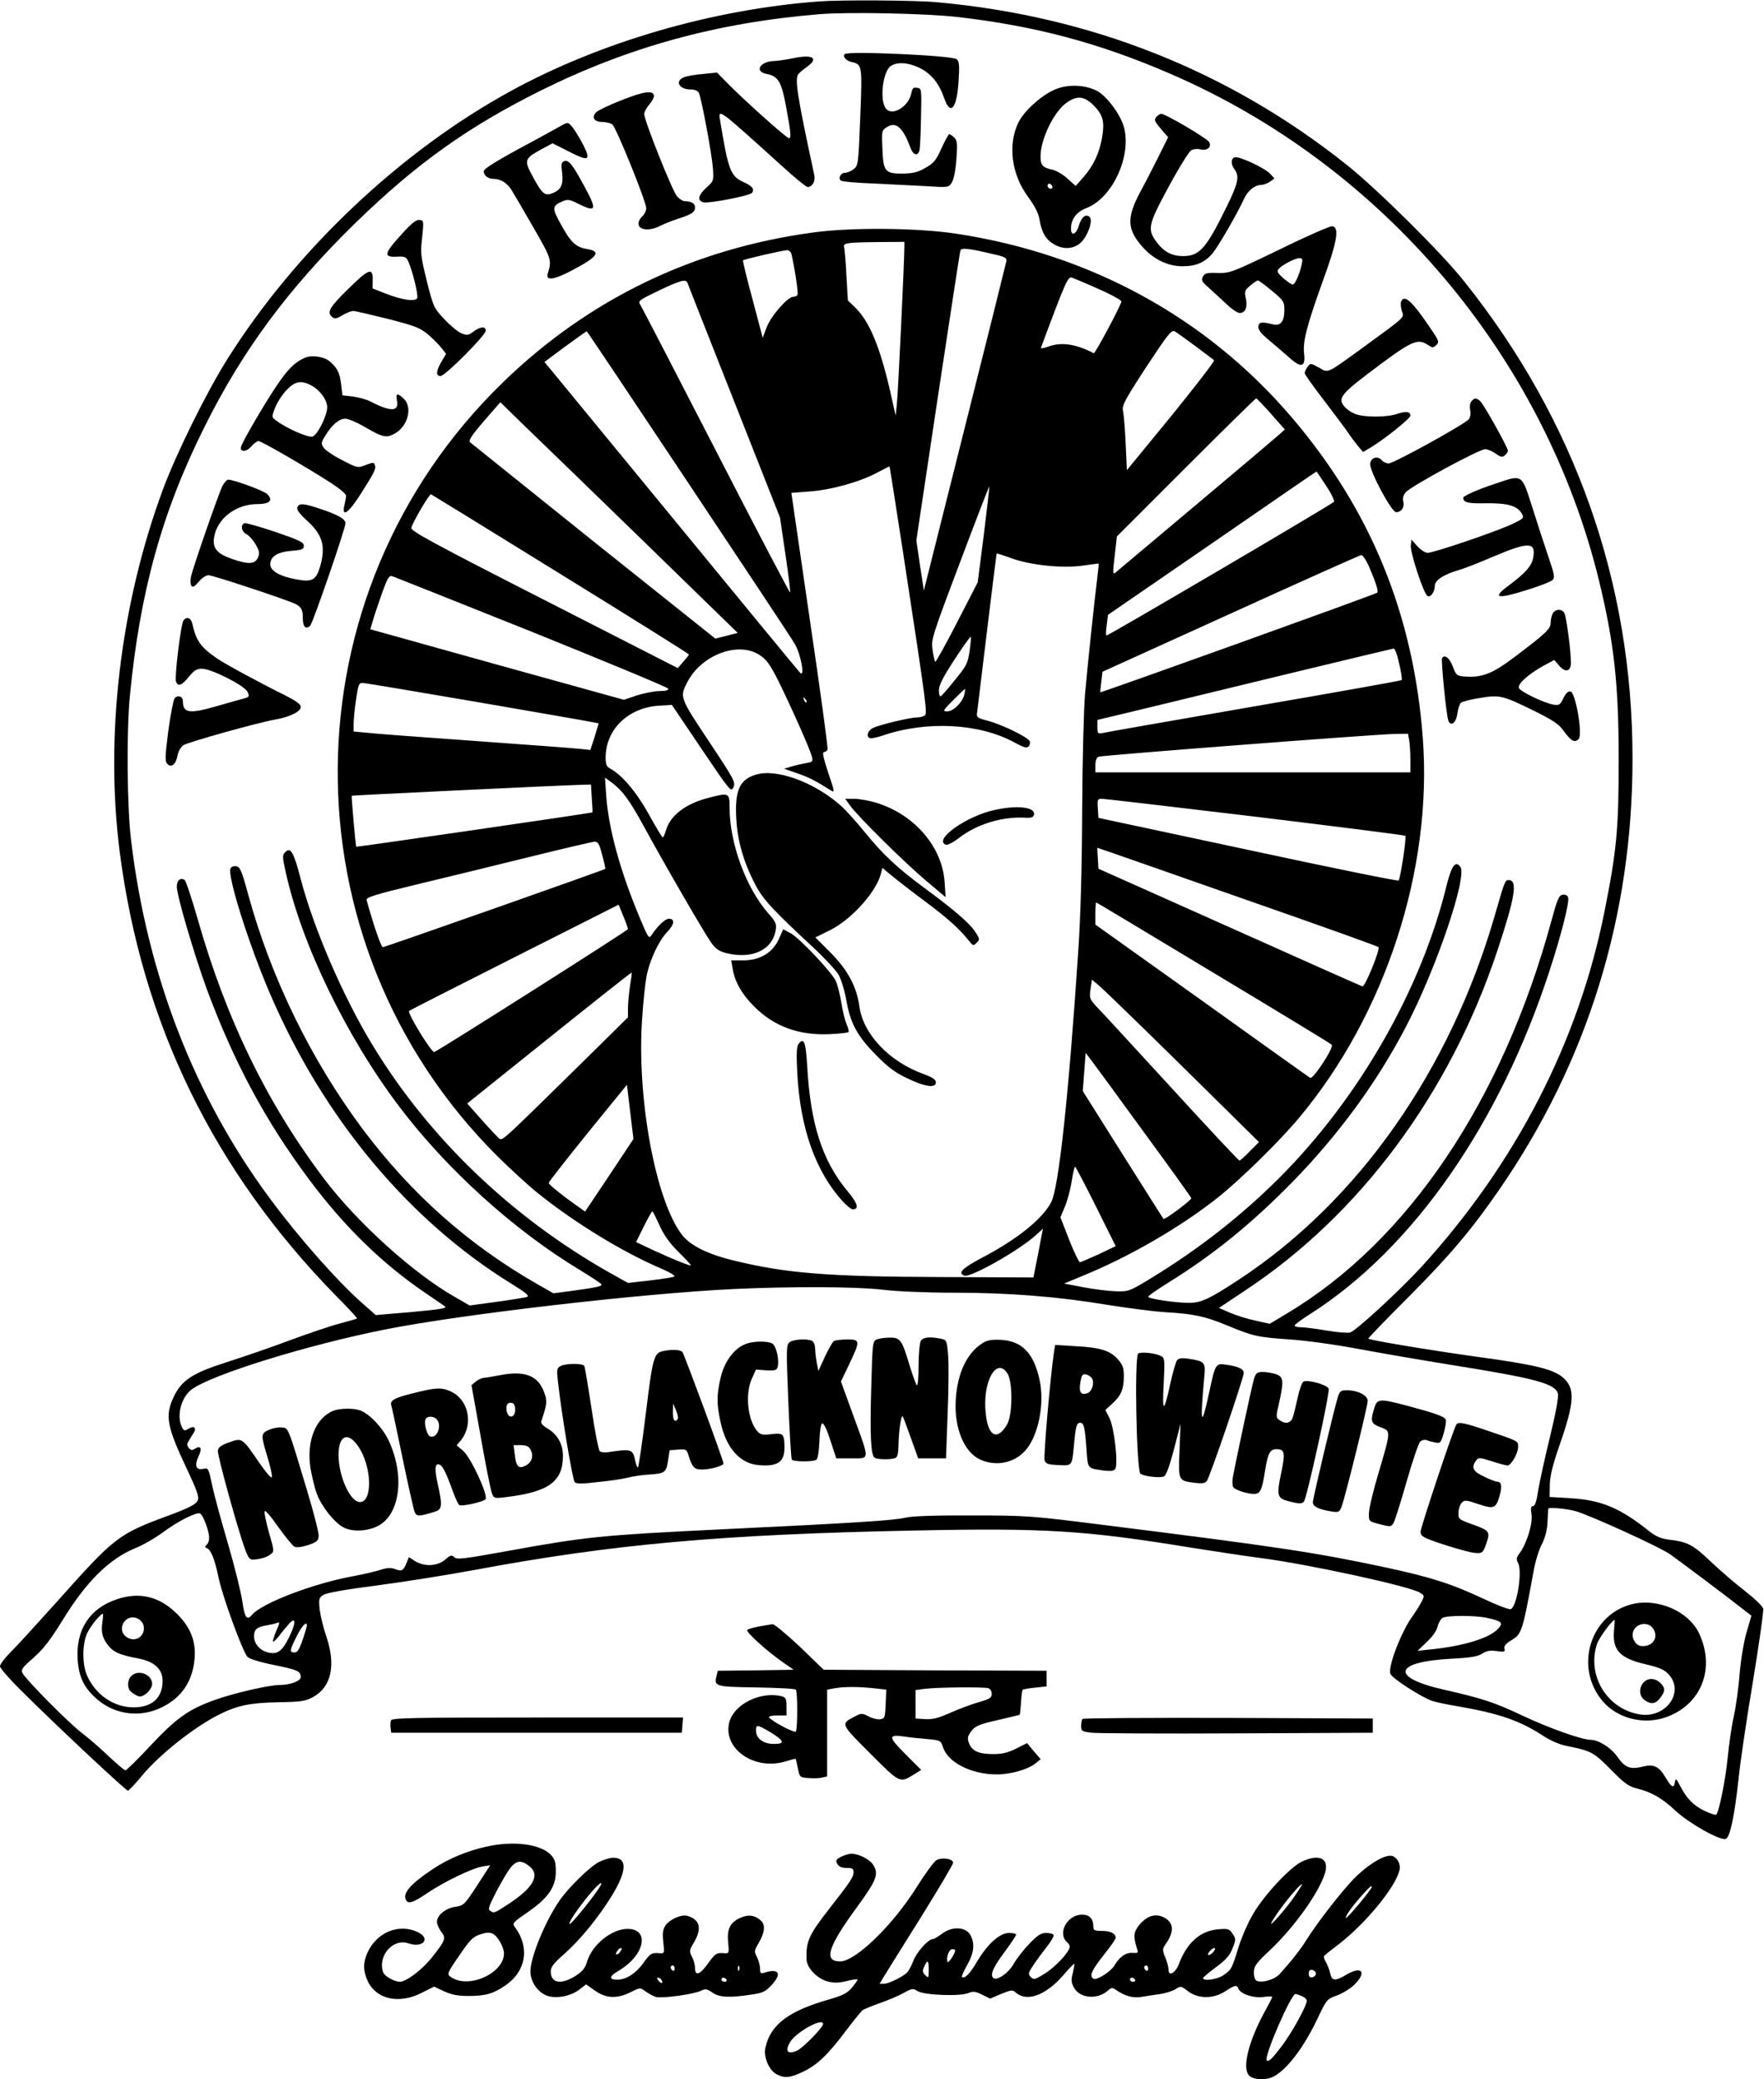 <?xml version="1.0" standalone="no"?>
<!DOCTYPE svg PUBLIC "-//W3C//DTD SVG 20010904//EN"
 "http://www.w3.org/TR/2001/REC-SVG-20010904/DTD/svg10.dtd">
<svg version="1.0" xmlns="http://www.w3.org/2000/svg"
 width="868pt" height="1023pt" viewBox="0 0 868 1023"
 preserveAspectRatio="xMidYMid meet">

<g transform="translate(0,1023) scale(0.1,-0.1)"
fill="#000000" stroke="none">
<path d="M4030 10223 c-523 -39 -1074 -199 -1515 -440 -544 -297 -1060 -785
-1397 -1321 -101 -160 -252 -466 -317 -642 -209 -566 -285 -1209 -212 -1781
109 -845 463 -1570 1065 -2185 59 -59 105 -109 103 -111 -2 -2 -39 -12 -83
-24 -43 -11 -156 -49 -250 -84 -93 -35 -234 -83 -312 -108 -166 -53 -219 -88
-258 -171 -43 -92 -33 -145 66 -354 52 -111 61 -137 52 -156 -8 -17 -42 -35
-139 -71 -254 -94 -266 -104 -557 -430 -99 -110 -201 -222 -228 -248 -26 -26
-48 -56 -48 -65 0 -10 55 -72 123 -138 169 -168 497 -474 506 -474 5 0 36 33
70 74 85 103 253 236 376 299 92 46 152 59 292 62 116 2 136 5 174 26 90 50
113 156 64 300 -14 41 -28 99 -32 130 -5 52 -4 58 18 72 15 10 109 27 259 46
129 17 345 51 480 76 685 128 1220 176 2172 195 640 13 837 1 1363 -85 115
-18 266 -41 335 -50 230 -29 741 -140 787 -171 23 -14 23 -15 7 -47 -10 -18
-27 -45 -39 -62 -58 -77 -128 -258 -113 -291 10 -23 155 -116 207 -133 18 -6
75 -18 125 -26 202 -35 303 -70 416 -143 39 -26 84 -45 119 -52 121 -24 133
-31 216 -115 67 -68 88 -84 129 -94 73 -18 125 -48 192 -111 67 -62 220 -148
246 -137 21 8 43 112 63 297 8 80 40 296 71 480 30 184 53 344 50 356 -3 12
-43 50 -88 85 -46 35 -121 100 -169 145 -88 84 -114 98 -207 109 -39 5 -64 16
-95 40 -146 117 -238 155 -392 164 l-100 6 1 60 c1 44 14 97 48 195 75 215 78
281 15 334 -47 40 -142 63 -424 101 -235 33 -524 81 -532 89 -2 2 88 95 200
207 204 205 309 330 445 527 435 631 656 1347 655 2122 0 863 -282 1661 -827
2344 -112 142 -427 453 -578 574 -581 463 -1261 733 -2018 801 -105 10 -471
12 -580 4z m685 -77 c379 -44 692 -127 1039 -277 1049 -451 1846 -1393 2115
-2499 74 -306 96 -508 96 -880 0 -339 -10 -445 -70 -745 -127 -638 -435 -1237
-898 -1745 -110 -120 -325 -318 -354 -326 -12 -3 -65 1 -116 10 -52 9 -109 16
-126 16 -17 0 -31 4 -31 8 0 5 34 30 75 56 505 320 935 936 1180 1691 58 177
99 340 91 360 -3 10 -14 15 -27 13 -18 -3 -26 -21 -55 -128 -241 -885 -705
-1575 -1298 -1930 l-88 -53 -72 16 c-39 8 -95 26 -125 39 l-53 23 123 82 c569
374 1014 973 1248 1679 86 259 100 344 55 344 -18 0 -19 -1 -69 -175 -221
-762 -670 -1402 -1255 -1788 -147 -97 -190 -117 -249 -117 -66 0 -201 20 -201
30 0 5 44 35 98 69 220 136 409 289 613 497 227 233 414 488 558 764 149 286
302 737 267 785 -24 33 -43 6 -67 -88 -124 -512 -431 -1049 -824 -1442 -186
-186 -398 -352 -635 -496 -102 -62 -107 -64 -170 -62 -36 1 -108 10 -160 20
l-94 18 94 39 c228 93 483 241 665 386 109 87 301 275 397 390 425 508 658
1222 609 1870 -46 609 -257 1123 -647 1579 -419 490 -993 803 -1654 902 -189
28 -514 31 -700 5 -590 -80 -1103 -328 -1524 -736 -1075 -1042 -1087 -2755
-27 -3810 64 -63 154 -146 201 -183 178 -143 417 -289 603 -368 44 -19 72 -36
65 -40 -7 -3 -61 -12 -121 -19 l-107 -12 -93 52 c-480 272 -885 660 -1162
1115 -146 239 -293 580 -356 823 -34 130 -49 156 -75 130 -15 -15 -15 -22 1
-95 78 -357 299 -813 560 -1158 234 -309 565 -609 891 -805 57 -35 104 -66
104 -70 0 -9 -23 -14 -146 -31 l-91 -12 -84 48 c-336 193 -615 441 -853 758
-254 340 -452 744 -565 1157 -32 118 -40 135 -59 138 -13 2 -25 -3 -28 -12
-15 -39 92 -377 196 -618 262 -609 680 -1111 1185 -1423 73 -45 92 -61 78 -66
-10 -3 -77 -14 -150 -24 l-132 -18 -76 44 c-199 113 -476 363 -636 574 -280
368 -485 787 -625 1279 -30 104 -59 193 -66 197 -20 13 -38 -3 -38 -33 0 -45
84 -329 147 -503 134 -361 290 -652 507 -942 173 -231 357 -410 570 -555 50
-34 93 -63 95 -65 13 -10 -22 -15 -174 -29 l-166 -14 -67 59 c-125 111 -308
318 -449 508 -375 503 -609 1107 -688 1769 -20 166 -23 531 -6 709 49 511 158
906 366 1322 188 379 414 684 746 1008 297 289 550 470 909 649 433 215 866
334 1370 376 144 12 527 4 685 -14z m-265 -1133 c0 -63 -31 -722 -37 -773 l-6
-55 -27 121 c-51 221 -103 345 -173 412 l-35 34 -7 121 c-3 67 -9 130 -11 139
-7 23 10 25 164 27 l132 1 0 -27z m435 -33 c60 -13 70 -19 67 -35 -2 -11 -94
-380 -205 -820 l-201 -800 -19 123 -18 123 106 707 c59 389 108 713 111 720 4
14 43 10 159 -18z m-990 -2 c18 -82 34 -191 29 -199 -3 -5 -12 -9 -20 -9 -28
0 -110 -94 -131 -149 l-20 -53 -50 189 c-28 103 -49 190 -47 192 6 6 194 49
216 50 10 1 20 -8 23 -21z m1513 -171 c62 -27 112 -55 110 -61 -8 -30 -130
-257 -136 -254 -86 45 -158 56 -220 34 -24 -9 -42 -12 -40 -7 124 333 133 351
153 345 11 -4 71 -29 133 -57z m-2025 31 c2 -7 106 -270 230 -584 l225 -570
27 -183 c15 -100 25 -184 23 -186 -2 -3 -166 309 -363 693 -197 383 -365 707
-373 720 -14 22 -12 23 89 72 109 52 134 58 142 38z m2498 -310 c46 -35 88
-66 93 -70 5 -3 -90 -126 -210 -274 l-219 -267 -6 129 c-3 71 -9 143 -13 161
-6 28 5 49 114 217 105 159 124 184 140 176 9 -5 55 -38 101 -72z m-2493 -676
c274 -411 510 -767 524 -792 29 -51 50 -166 25 -140 -8 8 -277 335 -597 725
-321 391 -601 731 -622 757 l-39 47 102 76 c56 41 104 75 106 75 2 0 227 -336
501 -748z m2866 342 l68 -77 -24 -22 c-13 -12 -196 -167 -408 -345 -212 -178
-392 -329 -401 -337 -14 -11 -14 -4 -4 83 l11 95 339 339 c187 187 343 340
346 340 3 0 36 -34 73 -76z m-3081 -633 l457 -445 -55 -14 -55 -14 -598 477
c-328 263 -602 483 -609 489 -9 8 7 33 68 104 l81 93 126 -123 c70 -67 333
-322 585 -567z m1271 -51 c119 -779 120 -791 105 -801 -8 -5 -25 -9 -39 -9
-32 0 -179 -35 -213 -51 -27 -12 -37 -44 -16 -51 7 -2 36 4 65 14 216 73 474
59 646 -35 44 -24 60 -29 69 -20 6 6 9 18 6 26 -8 20 -138 83 -207 101 -44 11
-55 17 -53 32 18 152 96 790 97 791 1 1 33 -9 71 -23 96 -35 252 -51 352 -37
43 6 79 11 79 10 1 -1 -2 -33 -7 -72 -13 -105 -47 -423 -60 -570 -6 -71 -13
-328 -14 -570 -1 -274 -8 -534 -19 -690 -47 -711 -96 -1166 -133 -1239 -43
-82 -163 -180 -335 -271 -103 -54 -127 -78 -93 -91 30 -12 276 128 353 200
l34 31 -8 -40 c-4 -22 -14 -76 -23 -120 l-16 -80 -455 2 c-554 2 -756 18
-1010 79 -136 32 -225 76 -266 131 -130 173 -222 677 -194 1066 5 78 15 169
21 202 15 80 60 176 103 221 35 36 38 64 7 64 -17 0 -55 -35 -83 -78 -15 -23
-17 -20 -61 85 -95 227 -152 434 -164 597 l-6 90 29 -21 c55 -40 91 -88 159
-213 103 -189 301 -531 334 -577 22 -31 39 -43 74 -52 128 -32 228 15 244 113
5 31 0 41 -37 83 -109 124 -190 345 -190 519 0 74 -2 75 -103 49 -113 -29
-187 -86 -209 -157 -6 -21 -14 -38 -17 -38 -3 0 -34 51 -68 113 -61 110 -132
194 -191 226 -17 9 -22 21 -22 53 0 138 109 245 260 256 l66 4 145 -215 c142
-210 146 -216 158 -190 11 24 4 38 -121 226 -143 215 -144 217 -107 289 69
136 252 205 357 135 34 -22 51 -46 91 -125 59 -119 158 -340 166 -375 6 -24 4
-26 -32 -32 -21 -4 -53 -11 -71 -17 l-34 -10 66 -23 c58 -20 90 -37 163 -83
21 -13 21 -10 -12 87 -24 74 -30 101 -20 101 7 0 15 6 17 13 3 6 -36 293 -87
637 l-91 625 90 7 c108 8 247 47 331 92 33 17 61 32 62 31 1 0 31 -192 67
-425z m2082 329 c26 -39 42 -74 38 -78 -23 -20 -1116 -662 -1120 -658 -3 3 -2
27 2 53 l6 49 512 352 c281 194 512 353 514 353 1 0 23 -32 48 -71z m-1685
-240 l-30 -234 -102 -198 c-56 -109 -104 -195 -107 -193 -3 3 -9 29 -13 58 -8
50 -5 61 134 429 78 207 143 376 145 375 1 -2 -11 -108 -27 -237z m-2082 -194
c347 -214 631 -392 631 -395 0 -3 -13 -19 -28 -36 l-27 -31 -658 336 c-551
281 -657 339 -653 354 7 29 89 168 97 165 4 -2 291 -178 638 -393z m3975 43
c36 -83 50 -127 43 -134 -6 -7 -1361 -494 -1363 -490 -1 0 2 23 5 51 l6 50
630 286 c347 158 636 287 643 288 7 1 23 -23 36 -51z m-4118 -326 c367 -148
670 -274 672 -280 2 -8 -11 -12 -42 -12 -25 0 -75 -10 -111 -21 l-65 -22 -624
173 -624 174 15 50 c8 28 29 88 45 134 25 68 33 82 48 77 10 -3 318 -126 686
-273z m2155 -95 c-9 -61 -15 -73 -71 -141 -33 -42 -65 -78 -70 -81 -6 -4 -10
9 -10 28 0 26 19 63 76 151 42 64 78 115 81 113 2 -2 -1 -34 -6 -70z m2114
-63 c10 -41 15 -77 12 -80 -2 -3 -328 -61 -723 -129 -396 -69 -731 -127 -746
-131 -26 -5 -28 -4 -28 29 l0 35 213 51 c116 28 442 107 722 175 281 68 515
124 522 125 7 1 19 -31 28 -75z m-4531 -189 c303 -52 560 -97 572 -100 l20 -4
-20 -66 -21 -65 -45 5 c-25 3 -263 21 -530 40 -267 19 -509 37 -537 41 l-53 5
0 37 c0 20 5 74 12 120 10 71 14 82 31 82 11 0 268 -43 571 -95z m2391 38 c-9
-39 -54 -83 -84 -83 -24 0 -22 4 29 55 30 30 56 55 58 55 2 0 1 -12 -3 -27z
m-777 -38 c-3 -3 -9 2 -12 12 -6 14 -5 15 5 6 7 -7 10 -15 7 -18z m2966 -186
c3 -17 6 -60 6 -95 l0 -64 -775 0 -775 0 0 35 c0 23 6 38 16 42 18 7 1358 110
1455 112 l67 1 6 -31z m-4022 -286 c3 -38 4 -69 3 -70 -2 -3 -1159 -171 -1162
-169 -3 3 -25 248 -22 251 3 2 979 49 1135 54 l42 1 4 -67z m3265 -91 c403
-49 735 -91 738 -94 7 -7 -24 -210 -33 -220 -4 -4 -338 64 -742 151 l-735 157
-3 47 c-3 43 -1 47 20 47 13 0 352 -40 755 -88z m-3214 -188 c10 -37 17 -67
15 -69 -7 -6 -1084 -385 -1094 -385 -9 0 -45 106 -80 231 -4 14 37 27 253 79
142 34 391 95 553 135 162 40 304 73 315 74 17 1 24 -10 38 -65z m3192 -229
c341 -119 624 -220 628 -225 10 -9 -66 -196 -79 -193 -5 1 -299 132 -654 291
l-645 288 -3 52 -3 51 68 -23 c37 -13 347 -121 688 -241z m-184 -351 c316
-190 578 -349 582 -354 13 -12 -92 -172 -106 -163 -7 4 -247 175 -534 381
l-523 373 0 54 c0 30 2 55 4 55 2 0 262 -156 577 -346z m-2881 215 c0 -7 -926
-594 -953 -605 -13 -5 -134 193 -124 202 2 3 235 121 518 264 l513 259 23 -56
c13 -31 23 -60 23 -64z m10 -280 c-5 -35 -10 -84 -10 -109 l0 -45 -172 -170
c-467 -459 -445 -440 -464 -424 -9 8 -48 49 -86 92 l-69 78 403 323 c222 178
404 322 406 321 2 -1 -2 -31 -8 -66z m2720 -398 l375 -370 -45 -45 c-24 -25
-47 -46 -51 -46 -4 0 -155 161 -335 358 -180 196 -344 375 -366 397 -36 39
-38 43 -32 88 l7 47 36 -30 c20 -17 205 -196 411 -399z m-188 -326 c125 -170
228 -314 230 -320 3 -8 -132 -109 -137 -102 -1 1 -91 143 -200 316 l-197 313
7 94 7 94 32 -42 c18 -24 134 -182 258 -353z m-2634 -208 l-119 -178 -32 23
c-75 52 -147 110 -147 118 0 5 87 116 192 246 l193 237 16 -134 16 -133 -119
-179z m2395 -153 l97 -195 -84 -40 c-46 -21 -88 -39 -92 -39 -5 0 -29 50 -53
110 l-43 111 21 50 c12 27 27 83 34 124 6 41 14 75 17 75 3 0 49 -88 103 -196z
m-2148 -92 c21 -47 48 -86 92 -130 35 -34 63 -65 63 -67 0 -6 -79 25 -183 73
l-87 41 37 75 c21 42 40 76 43 76 3 0 18 -31 35 -68z m1095 -317 c74 -9 217
-15 350 -15 274 0 515 -19 760 -60 102 -16 230 -33 285 -36 137 -8 195 -20
303 -65 128 -53 149 -58 308 -69 77 -5 223 -25 329 -45 105 -20 316 -56 470
-81 414 -66 509 -92 521 -141 4 -15 -11 -98 -39 -212 -25 -102 -51 -221 -58
-263 -8 -54 -16 -78 -25 -78 -11 0 -13 -10 -8 -40 7 -45 -23 -143 -58 -191
-17 -22 -18 -30 -8 -49 22 -41 -6 -215 -36 -227 -8 -3 -69 20 -134 51 -158 74
-257 106 -485 155 -342 73 -529 101 -1375 207 -364 46 -383 48 -655 48 -182 1
-298 -3 -330 -11 -61 -14 -250 -26 -920 -58 -574 -28 -653 -36 -1027 -104
-226 -41 -259 -45 -272 -33 -13 13 -19 12 -46 -12 -39 -32 -100 -35 -147 -7
l-31 20 -12 -30 c-16 -38 -23 -41 -56 -29 -20 8 -39 7 -73 -4 -25 -8 -86 -22
-134 -31 -194 -35 -449 -133 -496 -189 -26 -31 -37 -17 -49 68 -7 46 -39 175
-72 287 -33 112 -68 241 -77 286 -17 80 -18 82 -44 76 -35 -7 -43 17 -22 62
19 39 11 55 -17 38 -14 -10 -21 -9 -31 3 -10 13 -10 20 1 37 7 12 18 30 24 39
14 24 -1 35 -26 19 -17 -11 -22 -11 -29 1 -33 52 -11 151 44 192 99 73 566
218 952 295 378 75 1258 177 1715 199 280 13 599 12 730 -3z m3410 -1089 c68
-18 422 -179 471 -215 62 -45 281 -209 340 -256 l57 -44 -24 -83 c-14 -48 -28
-134 -34 -204 -5 -67 -18 -161 -29 -210 -11 -49 -24 -141 -30 -205 -10 -102
-42 -263 -56 -277 -3 -3 -28 5 -56 18 -55 26 -88 59 -122 124 -19 36 -22 38
-25 19 -5 -34 -17 -28 -47 23 -32 54 -58 66 -113 52 -60 -15 -87 -4 -123 48
-30 44 -91 83 -130 84 -45 0 -205 57 -337 119 -140 66 -194 84 -392 129 -261
60 -241 136 40 151 97 5 131 11 153 25 21 14 38 17 71 13 39 -6 43 -4 39 12
-3 13 6 24 32 40 53 31 56 40 110 334 8 49 27 112 42 140 18 36 26 70 28 112
1 33 3 61 4 63 4 7 84 0 131 -12z m-6737 -64 c20 -56 21 -83 5 -101 -11 -11
-10 -14 0 -18 20 -8 38 -53 56 -138 18 -93 120 -372 144 -397 10 -10 62 -26
127 -39 118 -24 135 -31 135 -60 0 -19 -51 -39 -103 -39 -53 0 -227 -40 -321
-74 -128 -46 -188 -88 -318 -227 -61 -66 -116 -119 -121 -119 -5 0 -41 31 -81
68 -39 38 -98 89 -131 114 -63 47 -276 262 -294 296 -9 17 -2 27 54 76 48 42
83 88 142 183 117 192 231 304 361 357 35 14 94 48 131 75 73 55 166 102 185
95 7 -3 20 -26 29 -52z m6304 -462 c74 -16 82 -24 54 -54 -43 -46 -171 -85
-331 -101 l-65 -7 46 44 c28 26 49 56 53 76 4 17 15 36 24 42 23 13 159 13
219 0z m-5897 -100 c-34 -67 -57 -82 -105 -69 -38 11 -65 43 -65 79 0 33 14
45 60 53 19 3 43 8 52 12 16 6 16 3 -3 -40 -11 -26 -18 -49 -16 -52 3 -2 18
12 34 33 15 20 37 46 48 58 33 35 31 -3 -5 -74z m90 62 c0 -4 -9 -36 -21 -70
-16 -47 -25 -62 -40 -62 -26 0 -24 10 11 80 26 52 50 77 50 52z"/>
<path d="M4157 9964 c-12 -12 6 -33 33 -39 53 -12 53 -15 43 -272 -9 -228 -10
-237 -32 -255 -13 -10 -32 -18 -42 -18 -23 0 -37 -29 -20 -39 7 -5 81 -11 164
-14 84 -4 200 -10 258 -13 105 -7 107 -6 122 17 10 15 19 60 23 115 6 77 4 92
-10 107 -10 9 -21 17 -25 17 -4 0 -21 -31 -38 -69 -26 -58 -37 -73 -78 -96
-37 -22 -60 -28 -111 -29 -89 -1 -98 10 -102 123 -4 86 -3 90 21 105 45 30 80
0 117 -101 14 -38 37 -43 45 -10 2 12 6 85 7 162 3 139 3 140 -20 143 -18 3
-23 -2 -28 -28 -13 -64 -93 -113 -124 -75 -33 39 -17 182 23 210 32 22 87 18
144 -10 56 -29 94 -75 119 -148 31 -90 63 -51 71 87 5 76 3 94 -10 105 -22 18
-533 41 -550 25z"/>
<path d="M3905 9944 c-33 -7 -75 -13 -93 -14 -72 -1 -103 -52 -39 -64 57 -11
73 -39 96 -166 23 -125 25 -150 13 -150 -11 0 -209 177 -291 259 l-63 64 -69
-7 c-37 -3 -79 -10 -93 -16 -47 -18 -25 -60 31 -60 21 0 36 -6 42 -17 12 -25
63 -294 69 -371 4 -61 4 -63 -32 -95 -40 -37 -46 -62 -17 -72 26 -8 233 32
242 47 12 19 0 33 -44 53 -62 29 -73 56 -113 298 -11 66 -18 71 304 -220 62
-57 119 -103 126 -103 23 0 39 28 33 58 -84 389 -97 472 -79 497 4 6 22 21 40
34 63 44 34 65 -63 45z"/>
<path d="M5183 9786 c-66 -31 -146 -105 -172 -159 -53 -110 -34 -255 48 -366
33 -45 51 -80 56 -111 10 -62 30 -97 68 -120 48 -30 102 -26 137 8 34 34 59
107 42 124 -18 18 -40 1 -53 -41 -14 -46 -39 -55 -39 -16 0 47 27 82 75 101
129 49 225 257 185 400 -18 64 -88 156 -136 179 -63 30 -149 31 -211 1z m198
-74 c47 -48 55 -79 42 -159 -14 -78 -43 -139 -92 -195 l-38 -43 -41 37 c-22
20 -55 39 -73 43 -48 10 -59 22 -59 65 0 86 67 223 130 266 51 35 85 31 131
-14z m-204 -408 c-9 -9 -28 6 -21 18 4 6 10 6 17 -1 6 -6 8 -13 4 -17z"/>
<path d="M3058 9737 c-59 -23 -115 -50 -124 -59 -25 -24 -11 -48 29 -48 18 0
41 -6 50 -12 19 -15 167 -380 167 -413 0 -12 -9 -30 -20 -40 -12 -11 -20 -28
-18 -39 4 -29 56 -33 105 -8 21 11 63 27 93 37 65 21 80 31 80 55 0 19 -19 30
-49 30 -10 0 -27 10 -39 23 -22 23 -162 374 -162 406 0 10 11 31 25 47 14 16
24 36 23 44 -5 27 -51 20 -160 -23z"/>
<path d="M5690 9655 c-13 -16 -10 -22 36 -75 l22 -25 -47 -95 c-26 -52 -66
-130 -89 -172 -69 -129 -67 -186 10 -273 53 -60 124 -95 196 -95 68 0 111 19
149 64 29 36 122 196 154 267 19 41 53 69 84 69 11 0 31 7 44 16 l22 16 -21
23 c-27 29 -156 89 -175 81 -19 -7 -19 -35 0 -60 25 -33 17 -68 -36 -177 -105
-214 -136 -249 -219 -249 -52 0 -92 21 -125 64 -51 67 -48 86 55 276 50 93
101 175 112 181 11 6 31 8 45 4 33 -8 56 11 43 36 -10 18 -215 139 -236 139
-6 0 -17 -7 -24 -15z"/>
<path d="M2764 9613 c-17 -10 -80 -44 -140 -77 -178 -95 -244 -136 -244 -149
0 -20 22 -37 47 -37 35 0 66 -18 89 -53 11 -18 60 -101 108 -185 90 -156 92
-162 71 -229 -11 -36 32 -30 122 18 125 66 143 92 71 104 -55 9 -80 33 -129
123 -44 79 -43 89 10 112 24 10 35 8 67 -8 100 -50 105 -39 38 84 -58 107 -76
129 -98 121 -14 -6 -16 -15 -10 -55 7 -59 -4 -85 -46 -102 -39 -16 -52 -5
-100 84 -42 78 -39 86 43 131 l56 30 75 -38 c103 -53 115 -48 77 28 -17 33
-41 72 -53 88 -23 27 -23 27 -54 10z"/>
<path d="M1974 9075 c-84 -92 -88 -111 -23 -108 41 2 47 0 58 -23 21 -47 50
-165 44 -180 -7 -20 -76 -10 -159 23 l-61 24 1 42 c1 63 -20 55 -123 -47 -91
-89 -104 -113 -76 -136 12 -10 22 -8 50 9 20 12 44 21 53 21 9 0 86 -18 171
-39 136 -35 158 -44 199 -78 25 -22 55 -52 66 -67 l21 -27 -23 -39 c-27 -47
-28 -70 -4 -70 22 0 222 200 222 223 0 23 -25 21 -60 -4 -25 -19 -32 -20 -59
-9 -16 6 -54 37 -83 68 -53 56 -55 60 -87 186 -26 103 -32 140 -27 185 12 117
13 116 -10 119 -16 2 -40 -17 -90 -73z"/>
<path d="M6295 9002 c-232 -112 -242 -116 -302 -115 -54 2 -65 -1 -74 -18 -9
-17 -5 -25 26 -52 20 -18 58 -53 86 -79 27 -27 58 -48 69 -48 28 0 40 30 30
73 -7 34 -5 39 22 62 16 14 33 25 38 25 4 0 36 -23 69 -51 57 -47 61 -54 61
-93 0 -57 -18 -81 -56 -72 -56 14 -69 12 -72 -10 -2 -16 13 -35 55 -70 32 -27
77 -65 100 -86 56 -50 78 -43 70 22 -7 60 13 137 93 360 70 191 82 263 45 267
-11 1 -128 -50 -260 -115z m110 -74 c-11 -49 -33 -98 -44 -98 -6 0 -26 14 -46
31 -29 26 -33 34 -23 46 16 19 79 52 101 53 16 0 18 -5 12 -32z"/>
<path d="M6894 8745 c-3 -8 -1 -28 4 -45 12 -34 22 -24 -186 -176 -189 -137
-174 -130 -223 -102 -40 22 -41 22 -55 3 -8 -10 -14 -24 -14 -31 0 -6 44 -68
98 -138 53 -70 106 -140 117 -157 11 -17 32 -45 46 -62 l26 -31 37 22 c67 40
196 143 196 157 0 20 -21 23 -64 9 -50 -18 -168 -18 -209 0 -18 7 -40 22 -50
34 -35 38 -19 62 103 155 225 171 253 185 306 150 23 -15 26 -15 42 0 15 15
12 22 -34 89 -87 128 -125 162 -140 123z"/>
<path d="M1501 8470 c-50 -21 -84 -55 -140 -138 -56 -83 -158 -257 -173 -295
-13 -31 22 -34 48 -4 13 15 29 27 36 27 14 0 229 -124 358 -207 43 -28 74 -54
73 -63 0 -8 -5 -30 -9 -49 -13 -61 24 -32 85 65 65 103 73 118 65 138 -4 12
-11 11 -45 -2 -39 -15 -40 -15 -115 24 -42 21 -83 49 -91 61 -14 20 -13 26 8
60 33 54 68 83 98 83 15 0 57 -18 95 -40 87 -51 106 -56 145 -35 67 34 93 130
48 173 -31 30 -41 28 -34 -7 12 -57 -28 -59 -131 -6 -19 10 -57 20 -85 24
l-52 6 -6 51 c-7 58 -17 80 -52 112 -28 27 -89 37 -126 22z m28 -135 c44 -22
81 -72 81 -109 0 -42 -50 -140 -73 -144 -24 -5 -130 42 -178 79 -23 17 -23 17
-5 64 10 25 35 64 56 86 41 43 71 49 119 24z"/>
<path d="M7240 8255 c-7 -8 -9 -26 -6 -42 4 -17 1 -35 -6 -45 -18 -24 -370
-218 -395 -218 -11 0 -26 7 -33 15 -20 24 -54 15 -58 -16 -4 -35 105 -239 128
-239 26 0 42 25 35 52 -4 16 0 32 12 46 24 29 361 212 391 212 12 0 36 -10 52
-22 24 -17 32 -19 45 -8 8 7 15 17 15 22 0 16 -121 233 -138 246 -20 16 -27
15 -42 -3z"/>
<path d="M7360 7851 c-89 -29 -160 -61 -160 -70 1 -24 23 -29 115 -27 107 1
153 -13 175 -54 10 -19 5 -23 -55 -51 -86 -39 -381 -139 -410 -139 -12 0 -35
15 -51 33 l-29 32 -3 -30 c-3 -34 63 -236 82 -247 14 -10 36 19 36 49 0 28 42
56 117 78 28 8 103 37 167 65 179 76 215 75 200 -5 -7 -40 -40 -76 -122 -137
-81 -60 -57 -67 84 -23 66 20 125 43 133 51 13 12 10 28 -22 121 -20 60 -56
169 -79 243 -51 159 -46 156 -178 111z"/>
<path d="M1095 7840 c-18 -34 -144 -398 -155 -446 -4 -18 -3 -38 1 -45 7 -11
15 -7 37 19 15 18 36 32 48 32 22 0 392 -123 429 -142 28 -15 35 -28 35 -70 0
-42 15 -57 36 -37 14 14 174 479 174 505 0 20 -36 41 -120 69 -86 29 -108 31
-117 9 -4 -11 10 -31 45 -63 80 -71 96 -129 67 -229 -21 -68 -39 -77 -120 -62
-80 15 -125 42 -125 73 0 39 35 61 104 67 53 4 61 8 61 25 0 17 -23 28 -140
68 -77 26 -145 45 -152 43 -21 -9 -15 -42 11 -55 13 -7 33 -30 45 -51 18 -32
19 -42 10 -64 -15 -32 -47 -34 -127 -6 -73 25 -96 52 -89 103 13 94 106 167
215 167 60 0 78 19 46 50 -18 16 -163 70 -191 70 -7 0 -19 -14 -28 -30z"/>
<path d="M7640 7211 c-5 -11 -10 -31 -10 -45 0 -30 -22 -51 -173 -165 -113
-86 -165 -107 -255 -99 -33 3 -38 7 -53 48 -16 43 -40 62 -53 42 -6 -10 20
-272 30 -305 11 -34 39 -15 45 31 3 23 11 48 17 54 6 6 48 17 94 24 99 16 111
13 268 -64 93 -46 121 -65 145 -99 36 -49 53 -59 73 -39 21 21 -15 229 -40
234 -12 2 -23 -8 -35 -33 -16 -33 -21 -36 -48 -32 -47 8 -164 64 -171 82 -8
20 49 70 122 110 l52 28 24 -28 c31 -36 58 -29 58 15 0 55 -22 224 -32 243
-12 23 -45 22 -58 -2z"/>
<path d="M903 7178 c-13 -17 -45 -280 -37 -301 10 -27 28 -20 63 23 25 31 39
40 64 40 47 0 211 -83 225 -114 11 -24 10 -26 -31 -36 -23 -7 -80 -22 -127
-36 -129 -37 -160 -32 -160 26 0 24 -25 33 -41 14 -6 -8 -20 -81 -31 -161 -16
-129 -17 -149 -4 -162 20 -20 42 -1 50 44 4 20 17 41 29 49 23 15 365 111 452
126 72 13 125 39 125 62 0 13 -22 29 -77 57 -120 59 -295 154 -333 180 -84 58
-105 88 -124 174 -7 28 -27 35 -43 15z"/>
<path d="M3720 6419 c-81 -24 -105 -78 -97 -218 6 -109 36 -214 95 -326 38
-72 86 -123 281 -304 56 -52 113 -113 127 -136 13 -23 30 -78 38 -124 20 -115
54 -178 145 -270 57 -59 94 -87 151 -114 89 -44 145 -52 145 -23 0 15 -15 25
-61 42 -167 60 -296 195 -315 331 -14 99 -56 179 -143 267 l-74 74 73 36 c105
52 228 189 250 279 l7 27 47 -39 c25 -21 100 -79 166 -128 112 -84 165 -132
214 -193 19 -24 21 -24 37 -8 16 16 16 19 -11 59 -30 42 -107 108 -250 213
-129 95 -201 163 -284 265 -43 53 -97 113 -120 134 -130 117 -318 187 -421
156z"/>
<path d="M4182 6268 c35 -51 272 -285 377 -373 l94 -79 -5 75 c-11 171 -148
331 -332 388 -37 12 -88 21 -113 21 l-44 0 23 -32z"/>
<path d="M4894 6245 c-139 -30 -303 -147 -240 -171 8 -3 36 11 63 32 90 70
213 107 328 101 30 -2 40 2 43 15 7 37 -81 48 -194 23z"/>
<path d="M3832 5609 c-31 -67 -93 -104 -175 -104 l-59 0 7 -40 c10 -64 45
-126 105 -186 98 -99 221 -144 372 -137 48 2 90 7 93 10 3 3 -1 21 -10 41 -8
19 -20 68 -26 109 -7 40 -19 87 -27 103 -23 46 -176 207 -219 232 l-39 21 -22
-49z"/>
<path d="M3930 5095 c-10 -12 -12 -45 -7 -143 14 -271 89 -483 222 -631 21
-23 44 -41 51 -41 33 0 24 31 -26 90 -124 149 -182 330 -198 614 -7 120 -16
143 -42 111z"/>
<path d="M4314 3640 c-20 -8 -21 -17 -27 -237 -7 -235 -2 -333 17 -345 13 -9
78 -10 100 -2 12 4 16 21 17 58 1 77 14 163 22 146 4 -8 22 -58 41 -110 l34
-95 68 0 69 0 8 220 c5 121 6 252 2 291 -6 70 -7 72 -37 78 -56 11 -87 7 -98
-13 -5 -11 -10 -66 -10 -122 0 -62 -4 -99 -9 -94 -5 6 -21 51 -36 100 -37 123
-45 135 -98 134 -23 0 -51 -4 -63 -9z"/>
<path d="M3886 3627 c-17 -13 -18 -28 -7 -291 6 -153 14 -282 17 -287 6 -11
104 -12 121 -1 7 5 13 40 15 92 2 51 7 85 14 87 7 2 24 -32 40 -84 l29 -88 75
0 c92 0 91 -15 8 213 l-60 165 41 86 c55 115 54 121 -11 121 -29 0 -58 -4 -65
-8 -6 -4 -26 -39 -44 -77 l-32 -70 -8 40 c-4 22 -8 54 -8 71 -1 19 -7 34 -17
38 -28 11 -90 6 -108 -7z"/>
<path d="M4835 3622 c-77 -48 -124 -147 -132 -278 -9 -138 40 -258 120 -295
84 -38 181 -14 234 59 56 77 82 220 59 330 -28 133 -86 194 -190 200 -47 2
-68 -1 -91 -16z m122 -149 c27 -41 26 -205 -2 -252 -47 -80 -92 -59 -104 50
-19 156 51 287 106 202z"/>
<path d="M3665 3616 c-56 -24 -101 -87 -119 -164 -20 -87 -20 -127 -1 -216 27
-128 94 -205 185 -214 94 -9 130 14 130 83 0 71 -5 76 -64 69 -43 -5 -54 -3
-69 14 -48 53 -62 184 -27 260 l20 44 50 -4 c42 -2 51 0 56 15 10 33 -6 106
-26 117 -26 14 -99 12 -135 -4z"/>
<path d="M5185 3569 c-17 -118 -51 -506 -45 -524 6 -17 18 -21 68 -23 69 -3
67 -7 77 103 8 88 13 105 30 105 18 0 23 -18 31 -127 7 -102 3 -96 85 -108 32
-4 49 -2 56 7 17 20 -4 205 -28 252 l-20 39 35 32 c43 39 56 71 56 135 0 40
-5 55 -30 83 -37 42 -87 58 -211 64 l-97 6 -7 -44z m188 -120 c14 -23 0 -67
-24 -74 -31 -10 -41 6 -33 54 6 35 10 42 27 39 11 -2 24 -10 30 -19z"/>
<path d="M3264 3583 c-46 -9 -52 -28 -86 -306 -18 -147 -36 -267 -39 -267 -4
0 -9 14 -13 32 -12 59 -18 61 -136 43 -14 -2 -31 0 -38 4 -6 4 -25 97 -41 209
-17 111 -33 207 -36 212 -8 13 -91 13 -117 -1 -18 -10 -19 -17 -13 -72 16
-150 72 -488 83 -499 9 -9 37 -9 119 1 60 6 125 16 146 22 20 5 63 12 95 14
83 5 90 9 99 68 l8 52 42 3 c40 3 42 2 53 -35 17 -53 28 -63 64 -63 41 0 106
18 106 30 0 15 -192 534 -202 548 -10 12 -50 14 -94 5z m71 -334 c-14 -21 -25
-6 -24 34 l1 42 14 -33 c8 -18 12 -37 9 -43z"/>
<path d="M5601 3571 c-20 -13 -9 -580 11 -592 23 -14 101 -22 117 -12 10 6 29
60 48 134 l32 124 -5 -131 c-6 -149 -6 -149 72 -159 38 -5 53 -3 62 8 14 16
182 508 182 532 0 19 -25 32 -82 40 -57 9 -57 8 -88 -135 -39 -183 -46 -160
-24 77 7 70 2 76 -77 88 -33 5 -48 3 -57 -7 -6 -8 -21 -59 -33 -114 -32 -147
-41 -148 -33 -2 6 117 5 127 -12 136 -29 15 -97 22 -113 13z"/>
<path d="M2465 3465 c-38 -7 -77 -14 -86 -14 -9 -1 -26 -9 -38 -18 l-21 -18
45 -251 c24 -138 49 -263 55 -279 10 -27 12 -28 67 -21 212 25 283 76 283 203
0 59 -27 106 -76 135 -24 14 -34 26 -30 37 29 87 30 98 12 145 -30 78 -94 103
-211 81z m70 -170 c0 -39 -31 -48 -41 -11 -7 30 2 48 24 44 11 -2 17 -13 17
-33z m75 -196 c17 -31 8 -62 -22 -79 -35 -19 -49 -7 -55 54 l-6 46 36 0 c26 0
39 -6 47 -21z"/>
<path d="M6171 3448 c-10 -31 -91 -410 -105 -488 -3 -19 -2 -40 2 -46 10 -15
69 -34 103 -34 30 0 39 18 54 115 14 86 24 105 56 105 41 0 44 -17 24 -113
-25 -119 -22 -129 44 -145 45 -11 56 -11 67 0 14 15 127 528 122 555 -3 18
-98 46 -123 36 -8 -2 -21 -39 -30 -81 -9 -42 -20 -87 -25 -99 -11 -26 -37 -30
-64 -10 -18 13 -18 17 -2 85 24 108 22 128 -15 141 -18 6 -47 11 -65 11 -28 0
-34 -5 -43 -32z"/>
<path d="M2031 3375 c-89 -22 -113 -35 -106 -59 3 -6 27 -121 55 -256 28 -135
55 -255 60 -268 10 -24 20 -24 98 0 38 11 40 29 16 137 -17 75 -14 104 9 95
15 -5 33 -41 67 -136 12 -32 25 -60 30 -63 12 -8 119 16 129 29 15 18 -72 205
-110 238 l-32 27 22 26 c63 81 35 203 -55 241 -44 19 -72 17 -183 -11z m117
-127 c29 -29 3 -98 -32 -85 -16 7 -32 69 -21 86 8 15 38 14 53 -1z"/>
<path d="M6582 3353 c-22 -74 -122 -496 -122 -514 0 -21 28 -35 90 -45 37 -6
40 -4 51 22 17 43 129 495 129 522 0 27 -49 52 -103 52 -30 0 -35 -4 -45 -37z"/>
<path d="M6762 3301 c-20 -65 -16 -75 31 -93 52 -19 52 -15 -10 -226 -26 -86
-47 -175 -47 -197 -1 -40 -1 -40 53 -54 49 -13 55 -13 66 2 7 9 36 101 65 203
29 102 60 193 68 201 8 8 22 11 31 8 9 -4 28 -9 43 -12 25 -5 28 -2 42 46 8
29 13 58 10 66 -6 16 -52 32 -194 70 -133 35 -144 34 -158 -14z"/>
<path d="M1640 3289 c-86 -34 -132 -147 -113 -278 7 -42 21 -102 33 -133 23
-61 86 -140 131 -163 43 -23 119 -19 170 8 109 58 132 250 50 423 -29 60 -92
127 -137 144 -32 13 -101 12 -134 -1z m122 -174 c68 -98 73 -275 9 -275 -47 0
-103 122 -105 226 -2 101 44 124 96 49z"/>
<path d="M7166 3221 c-15 -23 -176 -507 -176 -527 0 -18 10 -26 53 -42 66 -25
186 -60 212 -62 38 -4 43 0 59 47 20 58 16 63 -74 95 -63 23 -65 25 -63 57 0
18 8 40 16 48 13 14 23 13 81 -7 78 -26 87 -22 106 44 12 45 8 66 -13 66 -7 0
-36 11 -64 25 -55 25 -65 45 -40 79 12 16 16 16 77 -3 36 -12 71 -21 78 -21
18 0 52 60 52 91 0 30 6 27 -150 80 -117 40 -145 45 -154 30z"/>
<path d="M1323 3195 c-40 -17 -40 -25 -7 -133 14 -46 24 -91 22 -99 -2 -9 -28
21 -62 70 -85 124 -84 124 -148 101 -40 -14 -54 -25 -56 -41 -3 -23 100 -395
135 -488 16 -43 23 -50 44 -48 38 4 63 12 82 27 17 13 16 18 -9 104 -14 50
-24 98 -22 106 2 9 30 -23 66 -75 35 -49 71 -93 80 -98 11 -6 35 -3 67 7 42
14 51 21 53 44 2 14 -24 116 -57 225 -96 319 -91 308 -126 310 -16 2 -45 -4
-62 -12z"/>
<path d="M8041 2340 c-215 -45 -300 -314 -152 -483 70 -80 193 -112 298 -79
182 57 258 242 172 419 -50 103 -194 168 -318 143z m-99 -130 c-9 -99 28 -139
159 -169 68 -16 89 -26 111 -50 78 -87 -15 -215 -141 -196 -163 25 -265 192
-212 349 11 30 74 116 86 116 1 0 0 -22 -3 -50z m194 5 c21 -33 6 -71 -31 -81
-34 -8 -53 0 -67 30 -16 36 11 76 52 76 21 0 35 -8 46 -25z"/>
<path d="M8087 1952 c-24 -26 -21 -68 5 -86 32 -23 54 -20 77 10 26 33 26 49
1 74 -25 25 -62 26 -83 2z"/>
<path d="M573 2361 c-133 -45 -200 -150 -191 -295 6 -87 31 -139 93 -194 90
-79 215 -95 323 -41 95 47 148 125 159 233 9 88 -18 158 -85 225 -87 87 -187
111 -299 72z m-69 -111 c-8 -50 0 -81 31 -119 27 -31 54 -43 147 -61 78 -15
118 -52 118 -110 0 -83 -52 -130 -142 -130 -97 0 -186 60 -229 155 -25 54 -25
157 0 210 17 36 65 95 77 95 2 0 1 -18 -2 -40z m202 -16 c13 -51 -38 -88 -82
-59 -55 36 -7 120 53 92 13 -6 26 -20 29 -33z"/>
<path d="M646 1984 c-17 -16 -21 -51 -8 -70 4 -6 18 -17 31 -24 20 -10 27 -9
50 7 14 11 27 30 29 42 8 49 -66 82 -102 45z"/>
<path d="M3735 2228 c-27 -5 -54 -13 -58 -17 -9 -9 98 -106 179 -162 l49 -34
-186 -3 -187 -2 -6 -24 c-13 -53 -9 -55 194 -58 104 -2 192 -6 196 -11 9 -9 9
-191 0 -206 -6 -9 -120 51 -132 70 -3 5 15 9 40 9 l46 0 0 44 c0 37 -4 45 -22
50 -103 27 -235 -37 -259 -126 -35 -130 122 -241 276 -194 27 8 50 14 50 13 1
-1 6 -22 11 -47 9 -44 10 -45 53 -48 25 -2 55 -1 68 3 l23 5 0 214 0 213 38 7
c48 8 114 8 191 0 l62 -7 -3 -71 c-3 -67 -4 -71 -28 -75 -14 -1 -39 5 -57 15
-32 16 -34 16 -69 -2 -68 -36 -69 -34 78 -181 148 -148 145 -147 217 -102 l34
21 -78 78 c-86 86 -86 98 -3 86 24 -4 73 -9 110 -12 66 -6 67 -7 78 -40 25
-76 140 -134 265 -134 68 0 152 24 190 54 l26 21 -34 39 -33 40 -54 -27 c-40
-20 -69 -27 -111 -27 -72 0 -104 14 -120 51 -9 24 -9 33 5 54 22 33 39 41 147
65 51 12 95 22 97 24 1 2 4 29 6 60 2 31 5 59 8 62 3 3 31 8 62 11 l56 6 0 38
0 39 -549 2 -548 3 -117 113 c-65 61 -125 111 -134 111 -9 -1 -39 -6 -67 -11z
m1129 -304 c9 -3 16 -16 16 -28 0 -19 -10 -25 -62 -40 -35 -10 -98 -33 -140
-52 -61 -27 -88 -34 -125 -32 l-48 3 0 70 0 70 45 6 c62 8 295 10 314 3z
m-1074 -216 c70 -43 75 -58 18 -58 -52 0 -88 27 -88 65 0 32 5 31 70 -7z"/>
<path d="M1924 1766 c-3 -8 -4 -25 -2 -38 l3 -23 715 0 715 0 3 38 3 37 -716
0 c-611 0 -716 -2 -721 -14z"/>
<path d="M5327 1773 c-4 -3 -7 -19 -7 -34 0 -26 3 -28 53 -34 28 -3 351 -5
717 -3 l665 3 0 35 0 35 -711 3 c-391 1 -714 -1 -717 -5z"/>
<path d="M2395 1145 c-94 -20 -189 -60 -263 -109 -108 -72 -149 -117 -136
-150 10 -26 34 -19 105 29 84 57 223 124 273 132 l38 6 -64 -99 c-62 -95 -66
-99 -106 -105 -48 -6 -92 -42 -92 -74 0 -12 10 -34 21 -49 25 -32 22 -41 -47
-128 -47 -59 -125 -118 -156 -118 -27 0 -74 26 -82 45 -30 80 47 170 123 144
72 -25 113 23 47 55 -93 44 -201 0 -247 -99 -23 -51 -23 -89 0 -141 42 -91
155 -116 267 -58 l60 30 49 -23 c37 -17 68 -23 121 -23 82 0 122 11 181 52
101 69 121 185 48 285 -16 20 -14 23 60 74 102 70 140 125 140 201 0 46 -5 61
-24 82 -50 53 -183 71 -316 41z m209 -96 c56 -44 21 -107 -107 -190 -65 -42
-66 -43 -85 -30 -11 6 -7 21 19 72 17 35 47 88 65 117 38 59 63 66 108 31z
m-144 -372 c11 -18 20 -43 20 -57 0 -100 -179 -179 -264 -115 -17 13 -15 19
44 104 52 77 67 92 103 104 50 17 70 9 97 -36z"/>
<path d="M4137 1094 c-23 -12 -26 -18 -17 -34 8 -14 21 -20 45 -20 29 0 35 -4
35 -21 0 -24 -14 -45 -118 -178 -103 -132 -117 -163 -113 -253 2 -41 53 -94
105 -107 33 -8 55 -7 95 3 28 7 51 10 51 7 0 -4 -13 -22 -28 -40 -22 -27 -44
-38 -112 -58 -201 -57 -290 -125 -314 -239 -10 -44 19 -111 55 -129 40 -21 66
-19 134 14 67 32 122 85 213 207 34 45 68 86 75 93 8 6 47 22 87 36 40 14 92
36 117 50 41 23 46 23 68 9 31 -20 208 -27 249 -10 25 10 35 9 69 -8 l39 -19
54 23 c50 20 57 21 72 7 54 -48 147 -15 233 84 28 33 53 58 55 57 2 -2 -2 -22
-7 -45 -9 -32 -8 -47 5 -71 28 -54 117 -62 168 -15 16 14 22 15 36 5 43 -31
87 -44 127 -37 22 4 63 10 91 14 28 4 63 15 78 24 26 17 27 17 62 -10 51 -38
125 -38 183 0 46 30 57 33 64 14 10 -27 76 -49 123 -42 24 3 44 4 44 0 0 -3
-13 -29 -29 -58 -88 -157 -122 -295 -83 -330 23 -21 84 -22 120 -3 66 35 150
146 217 289 43 90 45 92 95 110 27 10 66 34 85 53 61 61 37 93 -38 50 -58 -35
-74 -33 -82 7 -4 17 -14 43 -22 56 -8 13 -11 26 -6 30 4 4 38 31 75 59 134
105 279 283 295 364 6 32 -18 68 -46 68 -40 0 -120 -52 -182 -116 -65 -69
-181 -218 -234 -304 -26 -41 -66 -93 -128 -162 -25 -27 -84 -45 -112 -34 -9 3
-15 19 -15 41 0 32 9 45 85 116 115 110 234 276 264 371 24 75 -27 100 -115
58 -58 -29 -183 -163 -237 -255 -25 -42 -57 -115 -72 -163 -34 -110 -35 -112
-75 -140 -31 -21 -100 -31 -100 -14 0 4 29 28 64 54 50 37 68 58 81 93 17 42
17 46 0 71 -16 24 -21 26 -70 22 -89 -7 -155 -66 -195 -173 -17 -43 -50 -61
-50 -26 0 11 -7 39 -16 60 -15 38 -15 42 3 68 42 60 39 104 -9 129 -41 21 -81
10 -119 -33 -31 -37 -34 -58 -14 -121 7 -20 5 -22 -23 -20 -33 2 -63 -19 -89
-63 -18 -30 -88 -74 -103 -64 -21 13 -8 42 50 115 33 41 60 80 60 86 0 21 -25
34 -67 34 -37 0 -43 3 -43 21 0 39 -19 59 -56 59 -72 0 -122 -91 -74 -135 15
-14 17 -22 9 -37 -20 -38 -81 -97 -126 -123 -41 -25 -47 -26 -61 -12 -14 15
-13 20 13 59 16 24 46 65 67 91 21 27 36 53 32 58 -3 5 -19 9 -37 9 -24 0 -42
-11 -82 -53 -28 -29 -62 -73 -76 -97 -25 -47 -85 -88 -102 -71 -16 16 1 54 58
130 30 41 55 78 55 83 0 4 -16 8 -35 8 -46 0 -107 -55 -159 -144 -34 -58 -61
-84 -73 -72 -2 2 9 28 26 58 33 58 38 101 19 142 -20 46 -90 52 -143 12 -19
-14 -38 -26 -44 -26 -23 0 -81 -64 -97 -108 -10 -26 -25 -53 -34 -60 -28 -23
-89 -52 -110 -52 l-22 0 23 38 c12 20 94 151 181 290 87 140 158 260 158 267
0 21 -57 29 -84 12 -12 -9 -55 -67 -95 -131 -117 -187 -301 -366 -377 -366
-83 0 -61 71 85 270 97 133 107 162 75 209 -19 26 -71 51 -106 51 -13 -1 -35
-8 -51 -16z m2235 -191 c-39 -58 -130 -162 -116 -133 24 49 136 190 151 190 2
0 -14 -26 -35 -57z m378 43 c0 -11 -122 -157 -127 -152 -6 6 32 60 86 119 32
35 41 43 41 33z m-783 -323 c-9 -9 -19 -14 -22 -11 -3 3 2 13 11 22 9 9 19 14
22 11 3 -3 -2 -13 -11 -22z m-1267 12 c0 -17 -34 -68 -38 -57 -7 22 8 62 23
62 8 0 15 -2 15 -5z m-130 -97 c0 -40 -1 -41 -17 -26 -14 14 -15 22 -5 43 16
36 22 31 22 -17z m1080 6 c0 -8 -4 -12 -10 -9 -5 3 -10 10 -10 16 0 5 5 9 10
9 6 0 10 -7 10 -16z m825 -24 c0 -8 -8 -16 -17 -18 -13 -2 -18 3 -18 18 0 15
5 20 18 18 9 -2 17 -10 17 -18z m-890 -30 c3 -5 -1 -10 -9 -10 -9 0 -16 5 -16
10 0 6 4 10 9 10 6 0 13 -4 16 -10z m819 -80 c14 -5 26 -16 26 -24 0 -25 -75
-160 -124 -224 -48 -63 -64 -78 -73 -69 -15 16 119 327 142 327 2 0 15 -4 29
-10z m-2354 -138 c0 -17 -101 -120 -130 -132 -45 -19 -58 -1 -33 42 29 50 163
124 163 90z"/>
<path d="M2947 1069 c-46 -24 -151 -127 -194 -190 -71 -103 -143 -279 -143
-348 0 -49 33 -99 77 -118 47 -19 123 -5 167 31 l30 23 44 -31 c54 -38 107
-41 174 -8 48 24 48 24 75 4 16 -11 38 -23 51 -27 29 -8 187 13 222 31 21 10
29 9 55 -9 33 -24 84 -27 194 -10 55 8 69 15 98 47 52 56 36 83 -34 61 -20 -6
-23 -4 -23 19 0 15 -7 40 -15 57 -15 28 -14 32 10 73 29 50 32 87 8 108 -29
25 -59 30 -96 14 -53 -22 -71 -55 -64 -122 5 -52 4 -55 -16 -54 -41 4 -47 0
-83 -50 -40 -56 -64 -64 -64 -22 0 15 -7 40 -15 55 -14 27 -13 32 10 71 40 68
29 112 -32 130 -30 9 -88 -17 -109 -48 -13 -21 -15 -39 -10 -82 6 -53 5 -55
-16 -54 -42 4 -48 0 -83 -49 -37 -51 -85 -81 -128 -81 -42 0 -40 17 7 44 128
75 156 206 44 206 -78 0 -175 -78 -199 -161 -10 -33 -23 -48 -58 -71 -71 -44
-121 -35 -121 23 0 21 15 41 66 85 79 70 172 184 237 291 73 121 74 184 3 183
-17 -1 -48 -10 -69 -21z m-8 -141 c-43 -62 -132 -169 -136 -164 -7 7 40 76 97
145 54 65 80 77 39 19z m111 -303 c-7 -9 -15 -13 -18 -10 -3 2 1 11 8 20 7 9
15 13 18 10 3 -2 -1 -11 -8 -20z m270 -81 c0 -8 -4 -12 -10 -9 -5 3 -10 10
-10 16 0 5 5 9 10 9 6 0 10 -7 10 -16z m317 -6 c-3 -8 -6 -5 -6 6 -1 11 2 17
5 13 3 -3 4 -12 1 -19z m-382 -49 c11 -17 -1 -21 -15 -4 -8 9 -8 15 -2 15 6 0
14 -5 17 -11z m320 1 c3 -5 -1 -10 -9 -10 -9 0 -16 5 -16 10 0 6 4 10 9 10 6
0 13 -4 16 -10z"/>
</g>
</svg>
